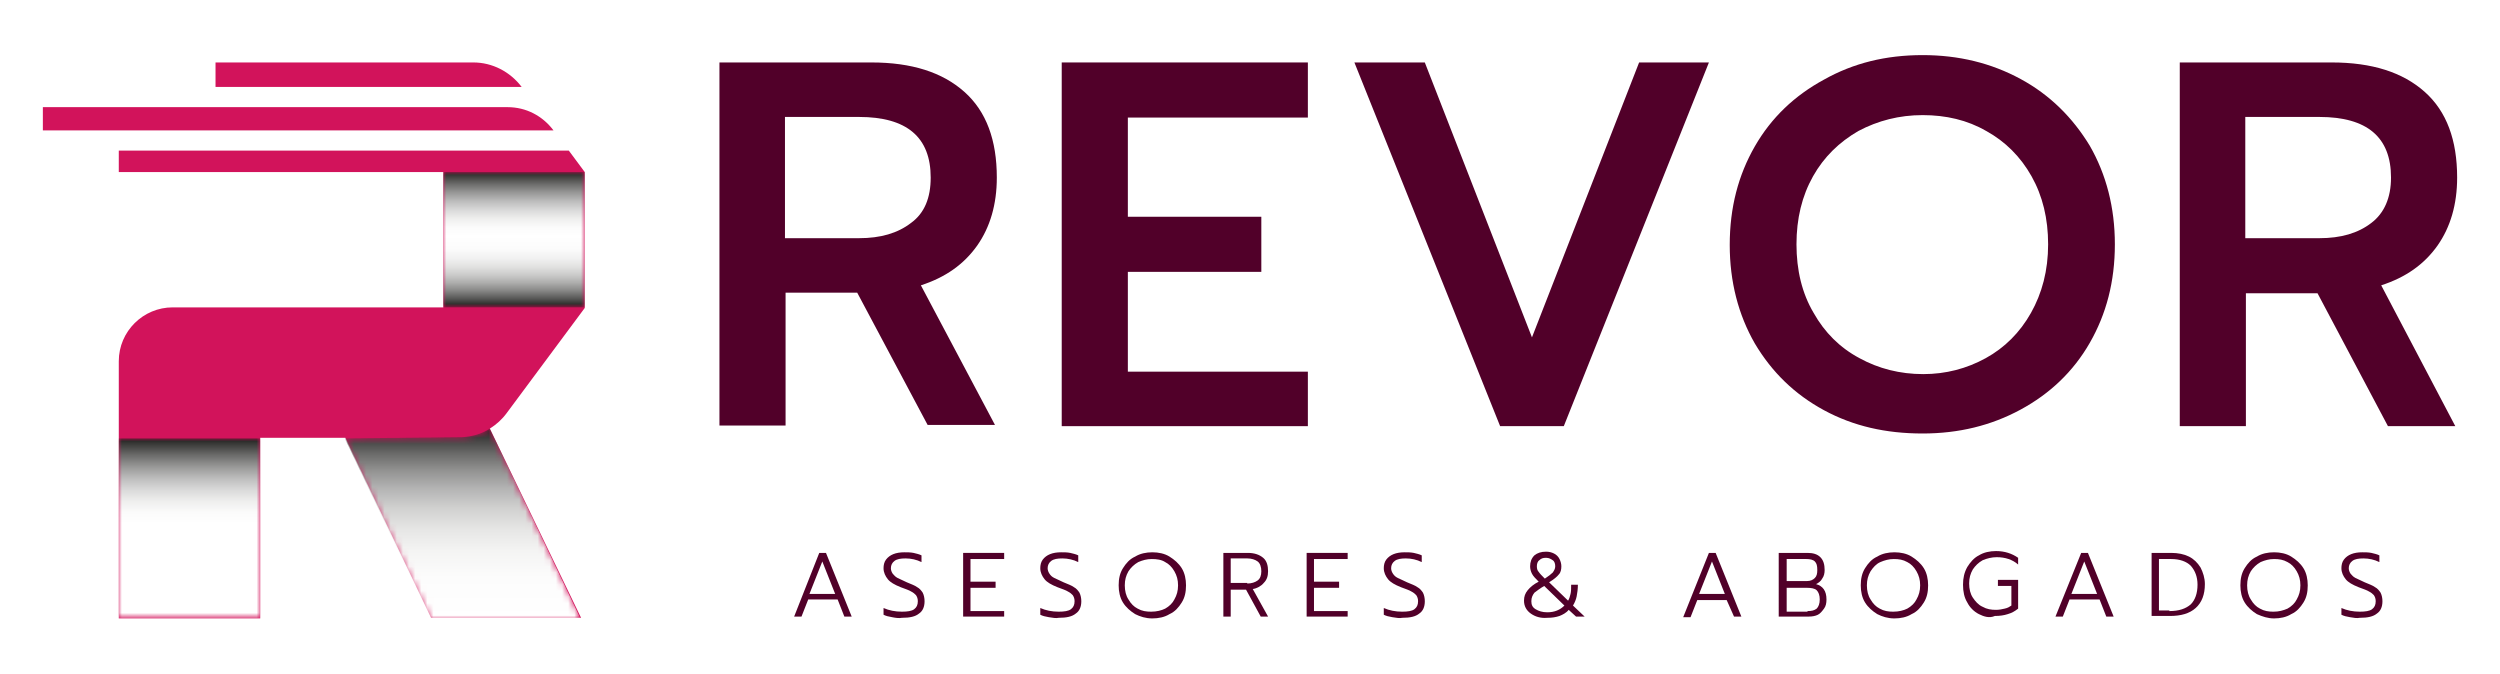 <svg xmlns="http://www.w3.org/2000/svg" xmlns:xlink="http://www.w3.org/1999/xlink" id="Capa_1" x="0px" y="0px" viewBox="0 0 408.3 110" style="enable-background:new 0 0 408.3 110;" xml:space="preserve"><style type="text/css">	.st0{fill:#510029;}	.st1{fill:#D2135B;}	.st2{filter:url(#Adobe_OpacityMaskFilter);}			.st3{clip-path:url(#SVGID_00000021079124266371310580000001972173782132435342_);fill:url(#SVGID_00000119839660267459685660000009542019501445862282_);}			.st4{clip-path:url(#SVGID_00000021079124266371310580000001972173782132435342_);mask:url(#SVGID_00000022522907407254002750000013739717928466664072_);fill:url(#SVGID_00000117654421277077359080000008992390664305786290_);}	.st5{filter:url(#Adobe_OpacityMaskFilter_00000104705306839698468260000000613895001649026225_);}			.st6{clip-path:url(#SVGID_00000070824848776383953550000005628572691041164682_);fill:url(#SVGID_00000158001346174587002620000007843103238292015012_);}			.st7{clip-path:url(#SVGID_00000070824848776383953550000005628572691041164682_);mask:url(#SVGID_00000099648817879114841620000010350831056619082168_);fill:url(#SVGID_00000085212154906693868730000008721677650369036170_);}	.st8{filter:url(#Adobe_OpacityMaskFilter_00000139981758098790319940000014081960282044941497_);}			.st9{clip-path:url(#SVGID_00000175307015707055159860000008489878140779188916_);fill:url(#SVGID_00000104674821701998827040000001414645709141749905_);}			.st10{clip-path:url(#SVGID_00000175307015707055159860000008489878140779188916_);mask:url(#SVGID_00000160163683707624299330000002432439192557532323_);fill:url(#SVGID_00000078744454931214333840000014769821002570844054_);}</style><g>	<path class="st0" d="M133.8,90.3h1.1l4.2,10.4h-1.2l-1.1-2.8h-4.8l-1.1,2.8h-1.2L133.8,90.3z M136.4,97l-2.1-5.3l-2.1,5.3H136.4z"></path>	<g>		<path class="st0" d="M145.7,100.8c-0.6-0.1-1-0.2-1.4-0.4v-1.1c0.9,0.4,1.9,0.6,3,0.6c0.9,0,1.6-0.1,2-0.4   c0.4-0.3,0.6-0.7,0.6-1.3c0-0.4-0.1-0.7-0.3-1c-0.2-0.2-0.4-0.4-0.8-0.6c-0.3-0.2-0.9-0.4-1.7-0.7c-1-0.4-1.7-0.8-2.1-1.3   c-0.4-0.5-0.7-1.1-0.7-1.8c0-0.5,0.1-1,0.4-1.4c0.3-0.4,0.7-0.7,1.2-0.9c0.5-0.2,1.1-0.3,1.8-0.3c0.5,0,1,0,1.5,0.1   c0.4,0.1,0.9,0.2,1.3,0.4v1.1c-0.8-0.4-1.7-0.6-2.6-0.6c-0.8,0-1.4,0.1-1.8,0.4c-0.4,0.3-0.6,0.7-0.6,1.2c0,0.3,0.1,0.6,0.3,0.9   c0.2,0.2,0.4,0.5,0.8,0.7c0.4,0.2,0.9,0.4,1.5,0.7c0.7,0.3,1.3,0.5,1.7,0.8c0.4,0.2,0.7,0.6,0.9,0.9c0.2,0.4,0.3,0.9,0.3,1.4   c0,0.9-0.3,1.6-0.9,2c-0.6,0.5-1.5,0.7-2.8,0.7C146.8,101,146.2,100.9,145.7,100.8"></path>		<polygon class="st0" points="157.3,90.3 164,90.3 164,91.3 158.5,91.3 158.5,95 162.6,95 162.6,96 158.5,96 158.5,99.8 164,99.8    164,100.7 157.3,100.7   "></polygon>		<path class="st0" d="M171.3,100.8c-0.6-0.1-1-0.2-1.4-0.4v-1.1c0.9,0.4,1.9,0.6,3,0.6c0.9,0,1.6-0.1,2-0.4   c0.4-0.3,0.6-0.7,0.6-1.3c0-0.4-0.1-0.7-0.3-1c-0.2-0.2-0.4-0.4-0.8-0.6c-0.3-0.2-0.9-0.4-1.7-0.7c-1-0.4-1.7-0.8-2.1-1.3   c-0.4-0.5-0.7-1.1-0.7-1.8c0-0.5,0.1-1,0.4-1.4c0.3-0.4,0.7-0.7,1.2-0.9c0.5-0.2,1.1-0.3,1.8-0.3c0.5,0,1,0,1.5,0.1   c0.4,0.1,0.9,0.2,1.3,0.4v1.1c-0.8-0.4-1.7-0.6-2.6-0.6c-0.8,0-1.4,0.1-1.8,0.4c-0.4,0.3-0.6,0.7-0.6,1.2c0,0.3,0.1,0.6,0.3,0.9   s0.4,0.5,0.8,0.7c0.4,0.2,0.9,0.4,1.5,0.7c0.7,0.3,1.3,0.5,1.7,0.8c0.4,0.2,0.7,0.6,0.9,0.9c0.2,0.4,0.3,0.9,0.3,1.4   c0,0.9-0.3,1.6-0.9,2c-0.6,0.5-1.5,0.7-2.8,0.7C172.5,101,171.9,100.9,171.3,100.8"></path>		<path class="st0" d="M185.4,100.3c-0.8-0.5-1.5-1.1-2-1.9c-0.5-0.8-0.7-1.8-0.7-2.8c0-1.1,0.2-2,0.7-2.8c0.5-0.8,1.1-1.5,2-1.9   c0.8-0.5,1.8-0.7,2.8-0.7c1,0,2,0.2,2.8,0.7c0.8,0.5,1.5,1.1,2,1.9c0.5,0.8,0.7,1.8,0.7,2.8c0,1.1-0.2,2-0.7,2.8   c-0.5,0.8-1.1,1.5-2,1.9c-0.8,0.5-1.8,0.7-2.8,0.7C187.1,101,186.2,100.7,185.4,100.3 M190.3,99.4c0.7-0.4,1.2-0.9,1.5-1.5   c0.4-0.7,0.6-1.4,0.6-2.3c0-0.9-0.2-1.6-0.6-2.3c-0.4-0.7-0.9-1.2-1.5-1.5c-0.6-0.4-1.4-0.5-2.2-0.5c-0.8,0-1.5,0.2-2.2,0.5   c-0.7,0.4-1.2,0.9-1.6,1.5c-0.4,0.7-0.6,1.4-0.6,2.3c0,0.9,0.2,1.7,0.6,2.3c0.4,0.7,0.9,1.2,1.5,1.5c0.7,0.4,1.4,0.5,2.2,0.5   C188.9,99.9,189.7,99.7,190.3,99.4"></path>		<path class="st0" d="M199.8,90.3h4c1.1,0,1.9,0.3,2.5,0.8c0.6,0.5,0.8,1.3,0.8,2.2c0,0.8-0.2,1.4-0.7,1.9c-0.4,0.5-1.1,0.9-1.8,1   l2.5,4.5h-1.2l-2.4-4.4H201v4.4h-1.2V90.3z M203.7,95.3c0.7,0,1.3-0.2,1.7-0.5c0.4-0.3,0.6-0.8,0.6-1.5c0-0.7-0.2-1.3-0.6-1.6   c-0.4-0.3-1-0.5-1.7-0.5H201v4H203.7z"></path>		<polygon class="st0" points="213.4,90.3 220.1,90.3 220.1,91.3 214.6,91.3 214.6,95 218.7,95 218.7,96 214.6,96 214.6,99.8    220.1,99.8 220.1,100.7 213.4,100.7   "></polygon>		<path class="st0" d="M227.4,100.8c-0.6-0.1-1-0.2-1.4-0.4v-1.1c0.9,0.4,1.9,0.6,3,0.6c0.9,0,1.6-0.1,2-0.4   c0.4-0.3,0.6-0.7,0.6-1.3c0-0.4-0.1-0.7-0.3-1c-0.2-0.2-0.4-0.4-0.8-0.6c-0.3-0.2-0.9-0.4-1.7-0.7c-1-0.4-1.7-0.8-2.1-1.3   c-0.4-0.5-0.7-1.1-0.7-1.8c0-0.5,0.1-1,0.4-1.4c0.3-0.4,0.7-0.7,1.2-0.9c0.5-0.2,1.1-0.3,1.8-0.3c0.5,0,1,0,1.5,0.1   c0.4,0.1,0.9,0.2,1.3,0.4v1.1c-0.8-0.4-1.7-0.6-2.6-0.6c-0.8,0-1.4,0.1-1.8,0.4c-0.4,0.3-0.6,0.7-0.6,1.2c0,0.3,0.1,0.6,0.3,0.9   s0.4,0.5,0.8,0.7c0.4,0.2,0.9,0.4,1.5,0.7c0.7,0.3,1.3,0.5,1.7,0.8c0.4,0.2,0.7,0.6,0.9,0.9c0.2,0.4,0.3,0.9,0.3,1.4   c0,0.9-0.3,1.6-0.9,2c-0.6,0.5-1.5,0.7-2.8,0.7C228.6,101,228,100.9,227.4,100.8"></path>		<path class="st0" d="M250,100.2c-0.7-0.5-1.1-1.2-1.1-2.1c0-0.7,0.2-1.2,0.6-1.7c0.4-0.5,1-1,1.8-1.4c-0.5-0.5-0.9-0.9-1.1-1.3   c-0.2-0.4-0.3-0.8-0.3-1.2c0-0.7,0.2-1.3,0.7-1.8c0.5-0.4,1.1-0.6,1.9-0.6c0.5,0,0.9,0.1,1.3,0.3c0.4,0.2,0.7,0.5,0.9,0.9   c0.2,0.4,0.3,0.8,0.3,1.2c0,0.5-0.1,1-0.4,1.3c-0.3,0.4-0.8,0.8-1.6,1.3l3.1,3c0.2-0.3,0.3-0.7,0.4-1.1c0.1-0.4,0.1-0.9,0.1-1.5   h1.1c0,0.7-0.1,1.4-0.2,1.9c-0.1,0.5-0.3,1-0.6,1.5l1.9,1.8h-1.4l-1.2-1.1c-0.4,0.5-1,0.8-1.5,1c-0.6,0.2-1.2,0.3-2,0.3   C251.6,101,250.7,100.7,250,100.2 M255.5,98.9l-3.3-3.2c-0.7,0.4-1.2,0.8-1.6,1.1c-0.3,0.4-0.5,0.8-0.5,1.4c0,0.6,0.2,1,0.7,1.3   c0.5,0.3,1.1,0.5,1.9,0.5C253.9,100,254.8,99.6,255.5,98.9 M253.6,93.5c0.2-0.3,0.4-0.6,0.4-1c0-0.4-0.1-0.8-0.4-1   c-0.3-0.2-0.6-0.4-1.1-0.4c-0.5,0-0.8,0.1-1.1,0.4c-0.3,0.2-0.4,0.6-0.4,1c0,0.4,0.1,0.7,0.3,0.9c0.2,0.3,0.5,0.6,1,1.1   C252.9,94.1,253.3,93.8,253.6,93.5"></path>		<path class="st0" d="M279.1,90.3h1.1l4.2,10.4h-1.2L282,98h-4.8l-1.1,2.8h-1.2L279.1,90.3z M281.7,97l-2.1-5.3l-2.1,5.3H281.7z"></path>		<path class="st0" d="M290.6,90.3h4.6c0.9,0,1.6,0.2,2.1,0.7c0.5,0.5,0.7,1.2,0.7,2.1c0,0.5-0.1,1-0.4,1.4c-0.2,0.4-0.6,0.7-1,0.9   c1.1,0.3,1.7,1.1,1.7,2.5c0,0.6-0.1,1.1-0.4,1.5c-0.3,0.4-0.6,0.8-1,1s-0.9,0.3-1.5,0.3h-4.9V90.3z M295.1,94.9   c0.6,0,1-0.2,1.3-0.5c0.3-0.3,0.4-0.7,0.4-1.3c0-0.7-0.1-1.1-0.4-1.4c-0.3-0.3-0.8-0.4-1.4-0.4h-3.2v3.6H295.1z M295.2,99.8   c0.7,0,1.1-0.1,1.5-0.4c0.3-0.3,0.5-0.8,0.5-1.5c0-0.7-0.2-1.2-0.5-1.5c-0.3-0.3-0.9-0.4-1.6-0.4h-3.3v3.9H295.2z"></path>		<path class="st0" d="M306.6,100.3c-0.8-0.5-1.5-1.1-2-1.9c-0.5-0.8-0.7-1.8-0.7-2.8c0-1.1,0.2-2,0.7-2.8c0.5-0.8,1.1-1.5,2-1.9   c0.8-0.5,1.8-0.7,2.8-0.7c1,0,2,0.2,2.8,0.7c0.8,0.5,1.5,1.1,2,1.9c0.5,0.8,0.7,1.8,0.7,2.8c0,1.1-0.2,2-0.7,2.8   c-0.5,0.8-1.1,1.5-2,1.9c-0.8,0.5-1.8,0.7-2.8,0.7C308.3,101,307.4,100.7,306.6,100.3 M311.5,99.4c0.7-0.4,1.2-0.9,1.5-1.5   c0.4-0.7,0.6-1.4,0.6-2.3c0-0.9-0.2-1.6-0.6-2.3c-0.4-0.7-0.9-1.2-1.5-1.5c-0.7-0.4-1.4-0.5-2.2-0.5c-0.8,0-1.5,0.2-2.2,0.5   s-1.2,0.9-1.6,1.5c-0.4,0.7-0.6,1.4-0.6,2.3c0,0.9,0.2,1.7,0.6,2.3c0.4,0.7,0.9,1.2,1.5,1.5c0.7,0.4,1.4,0.5,2.2,0.5   C310.1,99.9,310.9,99.7,311.5,99.4"></path>		<path class="st0" d="M323.2,100.3c-0.8-0.4-1.5-1.1-1.9-1.9c-0.5-0.8-0.7-1.8-0.7-2.9c0-1.1,0.2-2,0.7-2.9   c0.5-0.8,1.1-1.5,1.9-1.9c0.8-0.5,1.8-0.7,2.8-0.7c1.4,0,2.6,0.4,3.6,1.1v1.1c-0.9-0.8-2.1-1.2-3.5-1.2c-0.8,0-1.6,0.2-2.3,0.5   c-0.7,0.4-1.2,0.9-1.6,1.5c-0.4,0.7-0.6,1.4-0.6,2.3s0.2,1.7,0.6,2.3s0.9,1.2,1.6,1.5c0.7,0.4,1.4,0.5,2.2,0.5   c0.5,0,1-0.1,1.4-0.2c0.5-0.1,0.8-0.3,1.1-0.5v-3.2h-2.2v-1h3.3v4.7c-0.5,0.4-1,0.7-1.7,0.9c-0.6,0.2-1.3,0.3-2.1,0.3   C324.9,101,324,100.7,323.2,100.3"></path>		<path class="st0" d="M339.9,90.3h1.1l4.2,10.4h-1.2l-1.1-2.8H338l-1.1,2.8h-1.2L339.9,90.3z M342.5,97l-2.1-5.3l-2.1,5.3H342.5z"></path>		<path class="st0" d="M351.4,90.3h3.2c1.1,0,2.1,0.2,2.9,0.6c0.8,0.4,1.4,1,1.9,1.8c0.4,0.8,0.7,1.7,0.7,2.7c0,1.7-0.5,3-1.5,3.9   c-1,0.9-2.4,1.3-4.2,1.3h-3V90.3z M354.3,99.8c1.6,0,2.7-0.4,3.5-1.1c0.7-0.7,1.1-1.8,1.1-3.2c0-1.3-0.4-2.3-1.1-3.1   c-0.7-0.7-1.8-1.1-3.2-1.1h-2v8.4H354.3z"></path>		<path class="st0" d="M368.6,100.3c-0.8-0.5-1.5-1.1-2-1.9c-0.5-0.8-0.7-1.8-0.7-2.8c0-1.1,0.2-2,0.7-2.8c0.5-0.8,1.1-1.5,2-1.9   c0.8-0.5,1.8-0.7,2.8-0.7c1,0,2,0.2,2.8,0.7c0.8,0.5,1.5,1.1,2,1.9c0.5,0.8,0.7,1.8,0.7,2.8c0,1.1-0.2,2-0.7,2.8   c-0.5,0.8-1.1,1.5-2,1.9c-0.8,0.5-1.8,0.7-2.8,0.7C370.4,101,369.5,100.7,368.6,100.3 M373.6,99.4c0.7-0.4,1.2-0.9,1.5-1.5   c0.4-0.7,0.6-1.4,0.6-2.3c0-0.9-0.2-1.6-0.6-2.3c-0.4-0.7-0.9-1.2-1.5-1.5c-0.7-0.4-1.4-0.5-2.2-0.5c-0.8,0-1.5,0.2-2.2,0.5   c-0.7,0.4-1.2,0.9-1.6,1.5c-0.4,0.7-0.6,1.4-0.6,2.3c0,0.9,0.2,1.7,0.6,2.3c0.4,0.7,0.9,1.2,1.5,1.5c0.7,0.4,1.4,0.5,2.2,0.5   C372.2,99.9,372.9,99.7,373.6,99.4"></path>		<path class="st0" d="M383.8,100.8c-0.6-0.1-1-0.2-1.4-0.4v-1.1c0.9,0.4,1.9,0.6,3,0.6c0.9,0,1.6-0.1,2-0.4   c0.4-0.3,0.6-0.7,0.6-1.3c0-0.4-0.1-0.7-0.3-1c-0.2-0.2-0.4-0.4-0.8-0.6c-0.3-0.2-0.9-0.4-1.7-0.7c-1-0.4-1.7-0.8-2.1-1.3   c-0.4-0.5-0.7-1.1-0.7-1.8c0-0.5,0.1-1,0.4-1.4c0.3-0.4,0.7-0.7,1.2-0.9c0.5-0.2,1.1-0.3,1.8-0.3c0.5,0,1,0,1.5,0.1   c0.4,0.1,0.9,0.2,1.3,0.4v1.1c-0.8-0.4-1.7-0.6-2.6-0.6c-0.8,0-1.4,0.1-1.8,0.4c-0.4,0.3-0.6,0.7-0.6,1.2c0,0.3,0.1,0.6,0.3,0.9   c0.2,0.2,0.4,0.5,0.8,0.7c0.4,0.2,0.9,0.4,1.5,0.7c0.7,0.3,1.3,0.5,1.7,0.8c0.4,0.2,0.7,0.6,0.9,0.9c0.2,0.4,0.3,0.9,0.3,1.4   c0,0.9-0.3,1.6-0.9,2c-0.6,0.5-1.5,0.7-2.8,0.7C384.9,101,384.4,100.9,383.8,100.8"></path>		<path class="st0" d="M117.5,10.2h24.8c6.6,0,11.6,1.6,15.2,4.8c3.6,3.2,5.3,7.9,5.3,14c0,4.4-1.1,8.1-3.2,11.1   c-2.2,3.1-5.2,5.2-9.2,6.5l12.1,22.8h-11L140,47.8h-11.7v21.7h-10.8V10.2z M140.3,38.9c3.5,0,6.3-0.8,8.5-2.5   c2.2-1.6,3.2-4.1,3.2-7.4c0-6.6-3.9-9.9-11.7-9.9h-12.1v19.8H140.3z"></path>		<polygon class="st0" points="173.4,10.2 213.6,10.2 213.6,19.2 184.2,19.2 184.2,35.4 206,35.4 206,44.4 184.2,44.4 184.2,60.7    213.6,60.7 213.6,69.6 173.4,69.6   "></polygon>		<polygon class="st0" points="221.2,10.2 232.7,10.2 250.2,55.1 267.7,10.2 279.1,10.2 255.4,69.6 245,69.6   "></polygon>		<path class="st0" d="M297.9,67c-4.8-2.6-8.5-6.2-11.3-10.9c-2.7-4.7-4.1-10.1-4.1-16.1c0-6.1,1.4-11.4,4.1-16.1   c2.7-4.7,6.5-8.3,11.3-10.9C302.7,10.3,308,9,314,9c5.9,0,11.2,1.3,16,3.9c4.8,2.6,8.5,6.3,11.3,10.9c2.7,4.7,4.1,10.1,4.1,16.1   c0,6.1-1.4,11.4-4.1,16.1s-6.5,8.3-11.3,10.9c-4.8,2.6-10.1,3.9-16,3.9C308,70.8,302.7,69.6,297.9,67 M324.3,58.5   c3.1-1.7,5.6-4.2,7.4-7.4c1.8-3.2,2.8-6.9,2.8-11.2c0-4.2-0.9-7.9-2.7-11.1c-1.8-3.2-4.3-5.7-7.4-7.4c-3.1-1.8-6.6-2.6-10.4-2.6   c-3.8,0-7.3,0.9-10.5,2.6c-3.1,1.8-5.6,4.2-7.4,7.4c-1.8,3.2-2.7,6.9-2.7,11.1c0,4.2,0.9,8,2.8,11.2c1.8,3.2,4.3,5.7,7.5,7.4   c3.1,1.7,6.6,2.6,10.4,2.6C317.8,61.1,321.2,60.2,324.3,58.5"></path>		<path class="st0" d="M356,10.2h24.8c6.6,0,11.6,1.6,15.2,4.8c3.6,3.2,5.3,7.9,5.3,14c0,4.4-1.1,8.1-3.2,11.1   c-2.2,3.1-5.2,5.2-9.2,6.5L401,69.6h-11l-11.5-21.7h-11.7v21.7H356V10.2z M378.8,38.9c3.5,0,6.3-0.8,8.5-2.5   c2.1-1.6,3.2-4.1,3.2-7.4c0-6.6-3.9-9.9-11.7-9.9h-12.1v19.8H378.8z"></path>		<path class="st1" d="M95.5,28.1L95.5,28.1l-2.6-3.5H19.4v3.5h53v22.1H28.2c-4.8,0-8.8,3.9-8.8,8.8v12.4h0V101h23.1V71.5h13.9   l14,29.4h24.5L80,70c1.1-0.7,2-1.5,2.8-2.6l12.7-17.1h-0.6l0.6,0V28.1z"></path>		<path class="st1" d="M77.3,10.2H35.2v4h50C83.3,11.7,80.4,10.2,77.3,10.2"></path>		<path class="st1" d="M82.9,17.5H7v3.8h83.4C88.6,18.9,85.9,17.5,82.9,17.5"></path>	</g>	<g>		<defs>			<path id="SVGID_1_" d="M75.5,71.4l-19.2,0.2l14,29.4h24.5L80,70C78.6,70.9,77.1,71.3,75.5,71.4"></path>		</defs>		<clipPath id="SVGID_00000152250059730742470850000004749406589638860978_">			<use xlink:href="#SVGID_1_" style="overflow:visible;"></use>		</clipPath>		<defs>			<filter id="Adobe_OpacityMaskFilter" filterUnits="userSpaceOnUse" x="56.3" y="70" width="38.5" height="31">							</filter>		</defs>					<mask maskUnits="userSpaceOnUse" x="56.3" y="70" width="38.5" height="31" id="SVGID_00000109006390194840967170000011230969064148696984_">			<g class="st2">									<linearGradient id="SVGID_00000099640982726884284990000006780702285037705365_" gradientUnits="userSpaceOnUse" x1="-216.776" y1="327" x2="-215.776" y2="327" gradientTransform="matrix(0 -30.994 -30.994 0 10210.636 -6617.826)">					<stop offset="0" style="stop-color:#000000"></stop>					<stop offset="0.358" style="stop-color:#030303"></stop>					<stop offset="0.595" style="stop-color:#0C0C0C"></stop>					<stop offset="0.796" style="stop-color:#1B1B1B"></stop>					<stop offset="0.976" style="stop-color:#303030"></stop>					<stop offset="1" style="stop-color:#333333"></stop>				</linearGradient>									<rect x="56.3" y="70" style="clip-path:url(#SVGID_00000152250059730742470850000004749406589638860978_);fill:url(#SVGID_00000099640982726884284990000006780702285037705365_);" width="38.5" height="31"></rect>			</g>		</mask>					<linearGradient id="SVGID_00000134240020334127538040000003338210243190994079_" gradientUnits="userSpaceOnUse" x1="-216.776" y1="327" x2="-215.776" y2="327" gradientTransform="matrix(0 -30.994 -30.994 0 10210.638 -6617.827)">			<stop offset="0" style="stop-color:#FFFFFF"></stop>			<stop offset="0.212" style="stop-color:#FCFCFC"></stop>			<stop offset="0.352" style="stop-color:#F4F4F3"></stop>			<stop offset="0.472" style="stop-color:#E5E5E4"></stop>			<stop offset="0.579" style="stop-color:#D0D0CF"></stop>			<stop offset="0.679" style="stop-color:#B4B4B4"></stop>			<stop offset="0.773" style="stop-color:#939392"></stop>			<stop offset="0.862" style="stop-color:#6B6B6A"></stop>			<stop offset="0.946" style="stop-color:#3E3E3D"></stop>			<stop offset="1" style="stop-color:#1D1D1B"></stop>		</linearGradient>					<rect x="56.3" y="70" style="clip-path:url(#SVGID_00000152250059730742470850000004749406589638860978_);mask:url(#SVGID_00000109006390194840967170000011230969064148696984_);fill:url(#SVGID_00000134240020334127538040000003338210243190994079_);" width="38.5" height="31"></rect>	</g>	<g>		<defs>			<rect id="SVGID_00000062149883147541538260000002774437038730818960_" x="72.4" y="28.1" width="23.1" height="22.1"></rect>		</defs>		<clipPath id="SVGID_00000023273686081514364230000001383095845532253887_">			<use xlink:href="#SVGID_00000062149883147541538260000002774437038730818960_" style="overflow:visible;"></use>		</clipPath>		<defs>							<filter id="Adobe_OpacityMaskFilter_00000113345929267511847810000014345684707510022058_" filterUnits="userSpaceOnUse" x="72.4" y="28.1" width="23.1" height="22.1">							</filter>		</defs>					<mask maskUnits="userSpaceOnUse" x="72.4" y="28.1" width="23.1" height="22.1" id="SVGID_00000167378567465255439690000010033592285263171975_">			<g style="filter:url(#Adobe_OpacityMaskFilter_00000113345929267511847810000014345684707510022058_);">									<linearGradient id="SVGID_00000121244657054568312640000002058636221649690509_" gradientUnits="userSpaceOnUse" x1="-216.776" y1="327" x2="-215.776" y2="327" gradientTransform="matrix(0 -22.096 -22.096 0 7309.503 -4739.747)">					<stop offset="0" style="stop-color:#333333"></stop>					<stop offset="0.105" style="stop-color:#1D1D1D"></stop>					<stop offset="0.224" style="stop-color:#0D0D0D"></stop>					<stop offset="0.356" style="stop-color:#030303"></stop>					<stop offset="0.525" style="stop-color:#000000"></stop>					<stop offset="0.656" style="stop-color:#040404"></stop>					<stop offset="0.792" style="stop-color:#111111"></stop>					<stop offset="0.929" style="stop-color:#252525"></stop>					<stop offset="1" style="stop-color:#333333"></stop>				</linearGradient>									<rect x="72.4" y="28.1" style="clip-path:url(#SVGID_00000023273686081514364230000001383095845532253887_);fill:url(#SVGID_00000121244657054568312640000002058636221649690509_);" width="23.1" height="22.1"></rect>			</g>		</mask>					<linearGradient id="SVGID_00000172439797624046930780000014621195493096000667_" gradientUnits="userSpaceOnUse" x1="-216.776" y1="327" x2="-215.776" y2="327" gradientTransform="matrix(0 -22.096 -22.096 0 7309.512 -4739.752)">			<stop offset="0" style="stop-color:#1D1D1B"></stop>			<stop offset="1.323466e-02" style="stop-color:#2B2B29"></stop>			<stop offset="6.517058e-02" style="stop-color:#5C5C5B"></stop>			<stop offset="0.12" style="stop-color:#888887"></stop>			<stop offset="0.176" style="stop-color:#ADADAC"></stop>			<stop offset="0.234" style="stop-color:#CBCBCA"></stop>			<stop offset="0.296" style="stop-color:#E2E2E1"></stop>			<stop offset="0.361" style="stop-color:#F2F2F2"></stop>			<stop offset="0.433" style="stop-color:#FCFCFC"></stop>			<stop offset="0.525" style="stop-color:#FFFFFF"></stop>			<stop offset="0.586" style="stop-color:#FBFBFB"></stop>			<stop offset="0.649" style="stop-color:#EFEFEE"></stop>			<stop offset="0.712" style="stop-color:#DADADA"></stop>			<stop offset="0.777" style="stop-color:#BDBDBD"></stop>			<stop offset="0.842" style="stop-color:#989897"></stop>			<stop offset="0.908" style="stop-color:#6A6A69"></stop>			<stop offset="0.973" style="stop-color:#363634"></stop>			<stop offset="1" style="stop-color:#1D1D1B"></stop>		</linearGradient>					<rect x="72.4" y="28.1" style="clip-path:url(#SVGID_00000023273686081514364230000001383095845532253887_);mask:url(#SVGID_00000167378567465255439690000010033592285263171975_);fill:url(#SVGID_00000172439797624046930780000014621195493096000667_);" width="23.1" height="22.1"></rect>	</g>	<g>		<defs>			<rect id="SVGID_00000066499146305879683180000010783781959443059368_" x="19.4" y="71.6" width="23.1" height="29.4"></rect>		</defs>		<clipPath id="SVGID_00000027582723434164591850000004984556923409019814_">			<use xlink:href="#SVGID_00000066499146305879683180000010783781959443059368_" style="overflow:visible;"></use>		</clipPath>		<defs>							<filter id="Adobe_OpacityMaskFilter_00000178204023756324388530000010832178815304005812_" filterUnits="userSpaceOnUse" x="19.4" y="71.6" width="23.1" height="29.4">							</filter>		</defs>					<mask maskUnits="userSpaceOnUse" x="19.4" y="71.6" width="23.1" height="29.4" id="SVGID_00000121976831427422559060000004540359566039756679_">			<g style="filter:url(#Adobe_OpacityMaskFilter_00000178204023756324388530000010832178815304005812_);">									<linearGradient id="SVGID_00000030473509996889422820000018380669885885818016_" gradientUnits="userSpaceOnUse" x1="-216.776" y1="327" x2="-215.776" y2="327" gradientTransform="matrix(0 -29.406 -29.406 0 9646.671 -6273.529)">					<stop offset="0" style="stop-color:#000000"></stop>					<stop offset="0.525" style="stop-color:#000000"></stop>					<stop offset="0.656" style="stop-color:#040404"></stop>					<stop offset="0.792" style="stop-color:#111111"></stop>					<stop offset="0.929" style="stop-color:#252525"></stop>					<stop offset="1" style="stop-color:#333333"></stop>				</linearGradient>									<rect x="19.4" y="71.6" style="clip-path:url(#SVGID_00000027582723434164591850000004984556923409019814_);fill:url(#SVGID_00000030473509996889422820000018380669885885818016_);" width="23.1" height="29.4"></rect>			</g>		</mask>					<linearGradient id="SVGID_00000003796296367499490890000000211904878001581488_" gradientUnits="userSpaceOnUse" x1="-216.776" y1="327" x2="-215.776" y2="327" gradientTransform="matrix(0 -29.406 -29.406 0 9646.679 -6273.534)">			<stop offset="0" style="stop-color:#FFFFFF"></stop>			<stop offset="0.525" style="stop-color:#FFFFFF"></stop>			<stop offset="0.586" style="stop-color:#FBFBFB"></stop>			<stop offset="0.649" style="stop-color:#EFEFEE"></stop>			<stop offset="0.712" style="stop-color:#DADADA"></stop>			<stop offset="0.777" style="stop-color:#BDBDBD"></stop>			<stop offset="0.842" style="stop-color:#989897"></stop>			<stop offset="0.908" style="stop-color:#6A6A69"></stop>			<stop offset="0.973" style="stop-color:#363634"></stop>			<stop offset="1" style="stop-color:#1D1D1B"></stop>		</linearGradient>					<rect x="19.4" y="71.6" style="clip-path:url(#SVGID_00000027582723434164591850000004984556923409019814_);mask:url(#SVGID_00000121976831427422559060000004540359566039756679_);fill:url(#SVGID_00000003796296367499490890000000211904878001581488_);" width="23.1" height="29.4"></rect>	</g></g></svg>